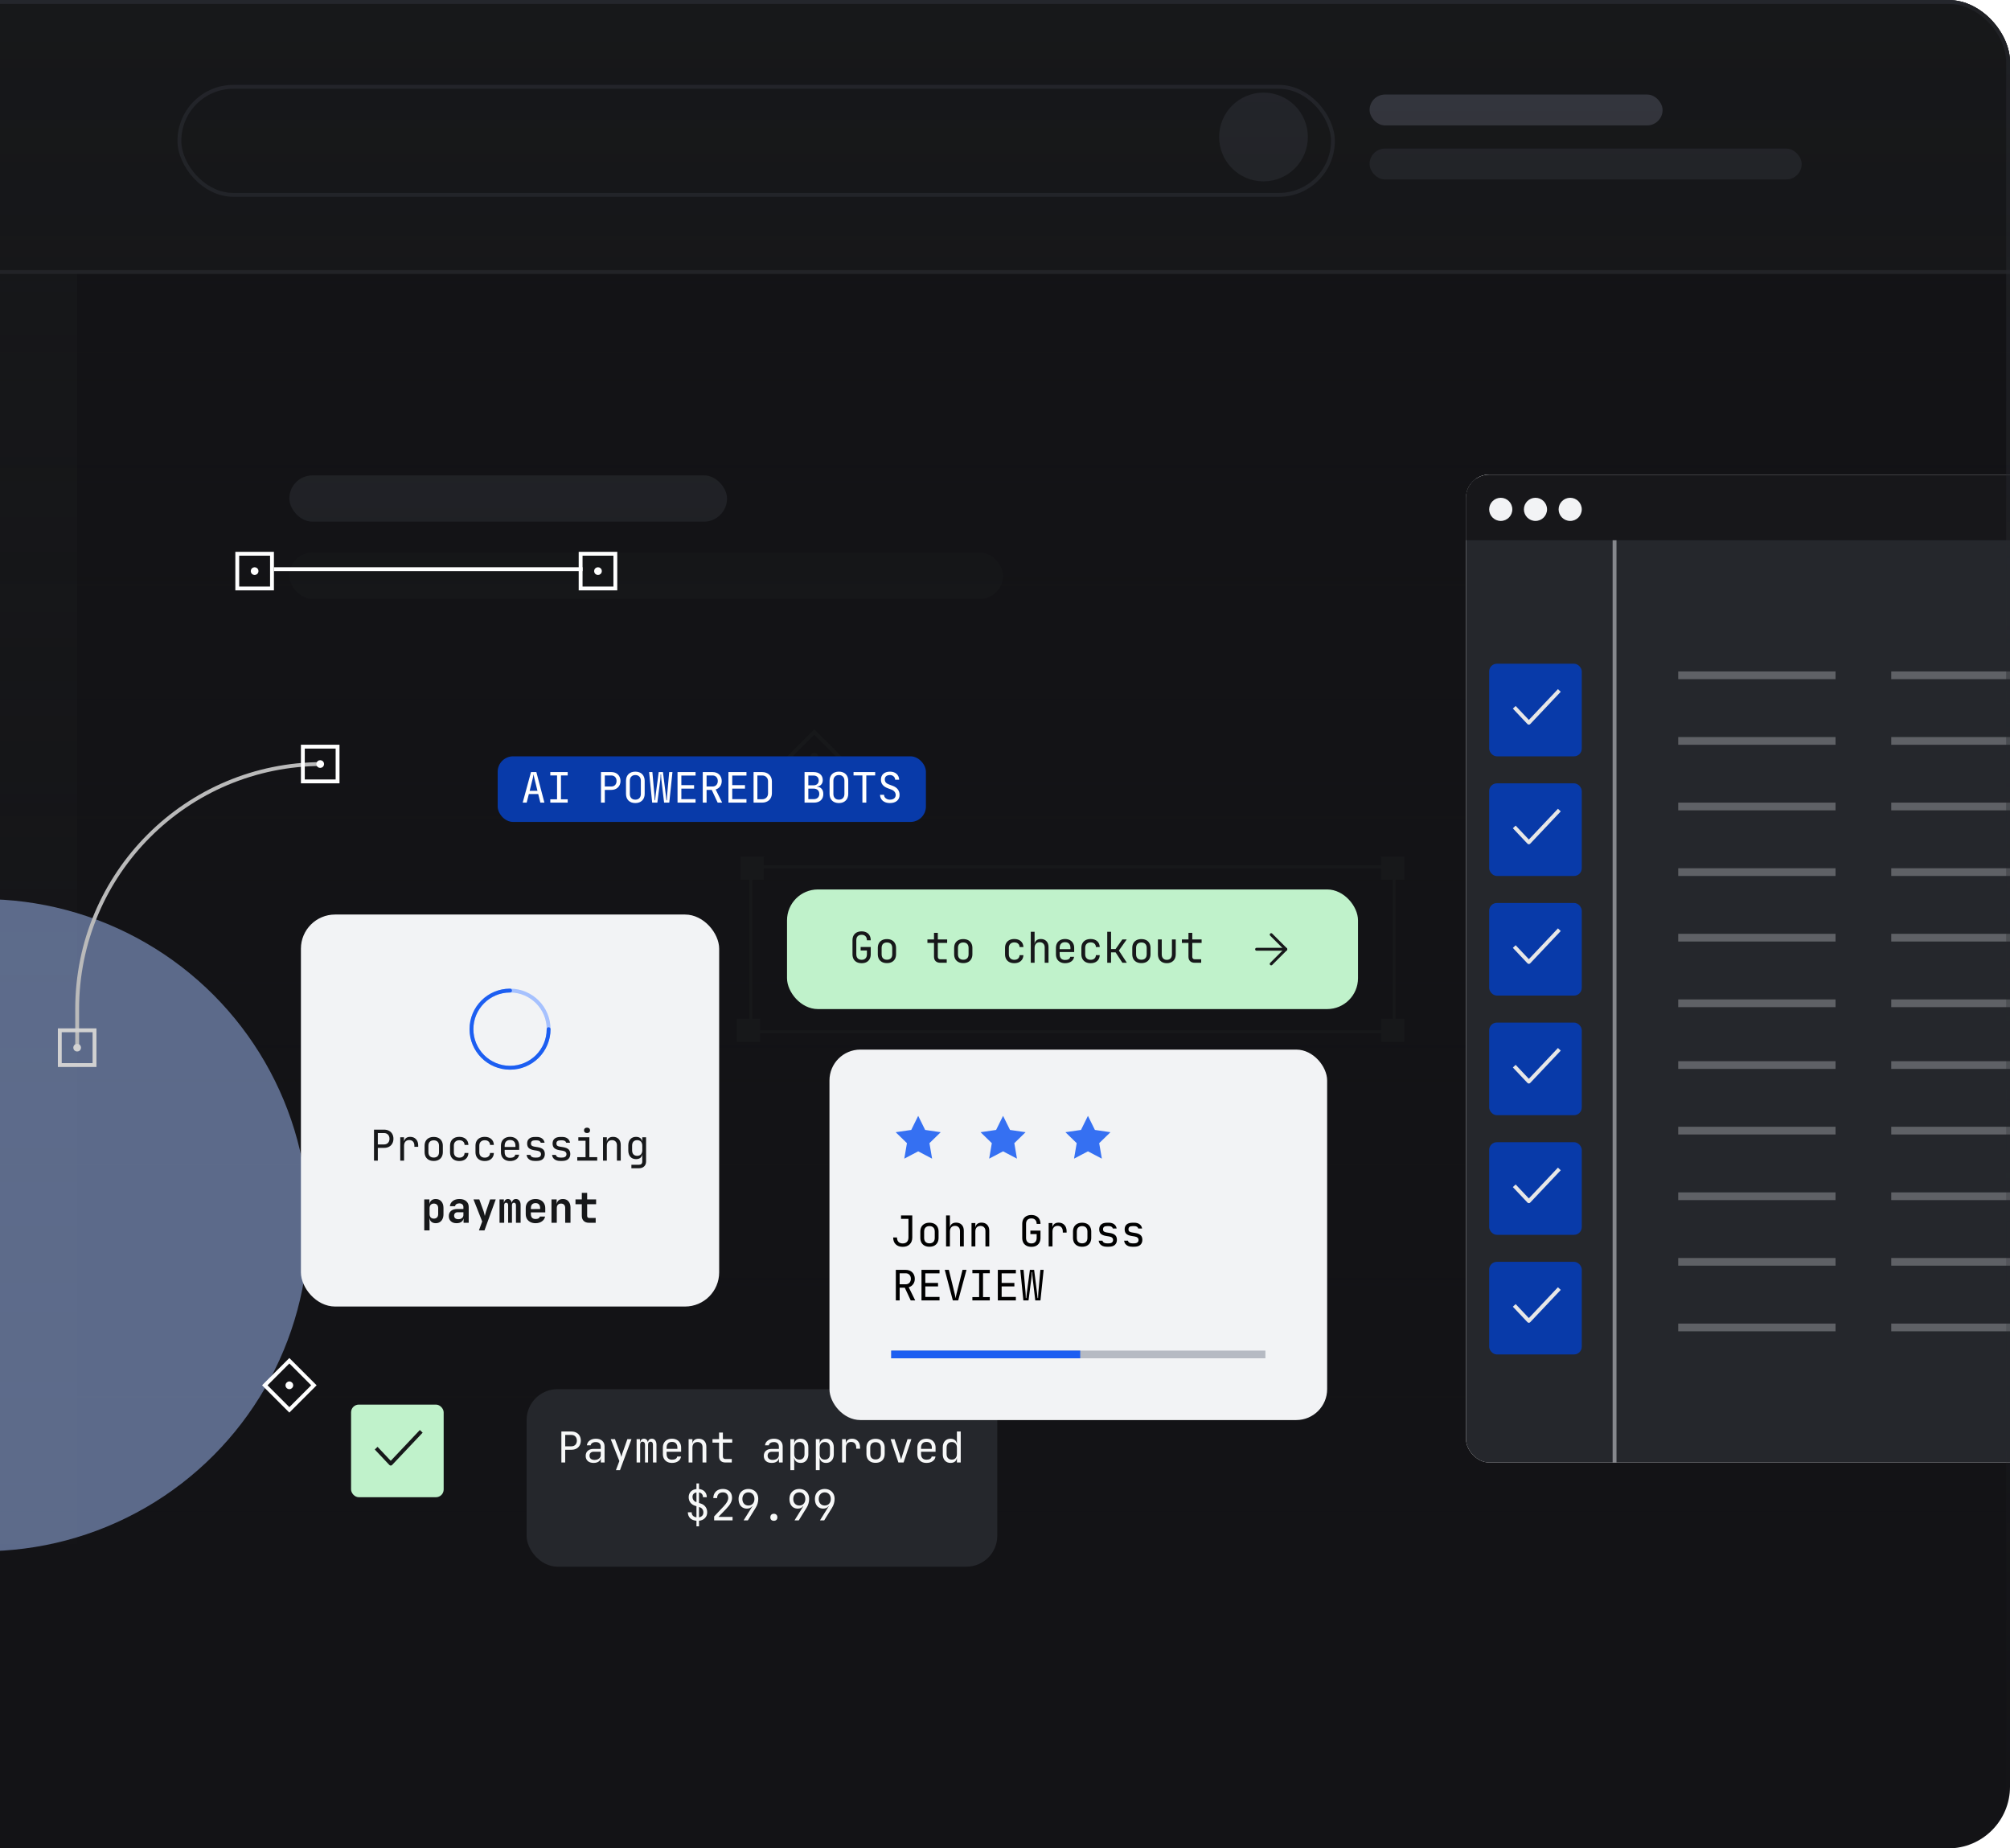 <svg width="521" height="479" viewBox="0 0 521 479" fill="none" xmlns="http://www.w3.org/2000/svg">
<g clip-path="url(#clip0_2103_9505)">
<rect x="-63" width="584" height="479" rx="16" fill="#131316"/>
<g filter="url(#filter0_f_2103_9505)">
<circle cx="460.5" cy="659.5" r="84.5" fill="#A6C1FE"/>
</g>
<rect x="75" y="123.189" width="113.45" height="12" rx="6" fill="#25272C"/>
<rect x="75" y="143.189" width="185" height="12" rx="6" fill="#17181A"/>
<rect width="83" height="400" transform="translate(-63)" fill="#17181A"/>
<rect x="-62.5" y="0.5" width="584" height="70" fill="#17181A" stroke="#25272C"/>
<rect x="46.5" y="22.5" width="299" height="28" rx="14" stroke="#25272C"/>
<circle cx="327.5" cy="35.5" r="11.5" fill="#25272C"/>
<rect x="355" y="24.5" width="75.948" height="8" rx="4" fill="#383A42"/>
<rect x="355" y="38.5" width="112" height="8" rx="4" fill="#25272C"/>
<rect x="-63" y="-100" width="817" height="500" fill="url(#paint0_linear_2103_9505)"/>
<g clip-path="url(#clip1_2103_9505)">
<rect x="380" y="123" width="174" height="256" rx="6" fill="white"/>
<rect x="366.5" y="123.5" width="187" height="271" rx="5.5" fill="#25272C" stroke="#E9EBEE"/>
<rect opacity="0.5" width="1" height="258" transform="matrix(-1 0 0 1 419 123)" fill="#E9EBEE"/>
<rect x="380" y="140" width="22" height="174" transform="rotate(-90 380 140)" fill="#17171A"/>
<circle cx="389" cy="132" r="3" fill="#F2F3F5"/>
<circle cx="398" cy="132" r="3" fill="#F2F3F5"/>
<circle cx="407" cy="132" r="3" fill="#F2F3F5"/>
<g opacity="0.3">
<rect x="490.219" y="174" width="40.781" height="2" fill="#E9EBEE"/>
<rect x="490.219" y="208" width="40.781" height="2" fill="#E9EBEE"/>
<rect x="490.219" y="242" width="40.781" height="2" fill="#E9EBEE"/>
<rect x="490.219" y="191" width="40.781" height="2" fill="#E9EBEE"/>
<rect x="490.219" y="225" width="40.781" height="2" fill="#E9EBEE"/>
<rect x="490.219" y="259" width="40.781" height="2" fill="#E9EBEE"/>
</g>
<g opacity="0.3">
<rect x="490.219" y="275" width="40.781" height="2" fill="#E9EBEE"/>
<rect x="490.219" y="309" width="40.781" height="2" fill="#E9EBEE"/>
<rect x="490.219" y="343" width="40.781" height="2" fill="#E9EBEE"/>
<rect x="490.219" y="292" width="40.781" height="2" fill="#E9EBEE"/>
<rect x="490.219" y="326" width="40.781" height="2" fill="#E9EBEE"/>
</g>
<g opacity="0.3">
<rect x="435" y="174" width="40.781" height="2" fill="#E9EBEE"/>
<rect x="435" y="208" width="40.781" height="2" fill="#E9EBEE"/>
<rect x="435" y="242" width="40.781" height="2" fill="#E9EBEE"/>
<rect x="435" y="191" width="40.781" height="2" fill="#E9EBEE"/>
<rect x="435" y="225" width="40.781" height="2" fill="#E9EBEE"/>
<rect x="435" y="259" width="40.781" height="2" fill="#E9EBEE"/>
</g>
<g opacity="0.3">
<rect x="435" y="275" width="40.781" height="2" fill="#E9EBEE"/>
<rect x="435" y="309" width="40.781" height="2" fill="#E9EBEE"/>
<rect x="435" y="343" width="40.781" height="2" fill="#E9EBEE"/>
<rect x="435" y="292" width="40.781" height="2" fill="#E9EBEE"/>
<rect x="435" y="326" width="40.781" height="2" fill="#E9EBEE"/>
</g>
<rect x="386" y="172" width="24" height="24" rx="2" fill="#083AA9"/>
<path d="M403.846 179.291L396.283 187.291L392.846 183.655" stroke="#E7E7E7" stroke-linecap="square" stroke-linejoin="round"/>
<rect x="386" y="265" width="24" height="24" rx="2" fill="#083AA9"/>
<path d="M403.846 272.291L396.283 280.291L392.846 276.655" stroke="#E7E7E7" stroke-linecap="square" stroke-linejoin="round"/>
<rect x="386" y="203" width="24" height="24" rx="2" fill="#083AA9"/>
<path d="M403.846 210.291L396.283 218.291L392.846 214.655" stroke="#E7E7E7" stroke-linecap="square" stroke-linejoin="round"/>
<rect x="386" y="296" width="24" height="24" rx="2" fill="#083AA9"/>
<path d="M403.846 303.291L396.283 311.291L392.846 307.655" stroke="#E7E7E7" stroke-linecap="square" stroke-linejoin="round"/>
<rect x="386" y="234" width="24" height="24" rx="2" fill="#083AA9"/>
<path d="M403.846 241.291L396.283 249.291L392.846 245.655" stroke="#E7E7E7" stroke-linecap="square" stroke-linejoin="round"/>
<rect x="386" y="327" width="24" height="24" rx="2" fill="#083AA9"/>
<path d="M403.846 334.291L396.283 342.291L392.846 338.655" stroke="#E7E7E7" stroke-linecap="square" stroke-linejoin="round"/>
</g>
<g opacity="0.5" filter="url(#filter1_f_2103_9505)">
<circle cx="-4.5" cy="317.5" r="84.5" fill="#A6C1FE"/>
</g>
<g filter="url(#filter2_f_2103_9505)">
<circle cx="370.5" cy="-140.5" r="84.5" fill="#A6C1FE"/>
</g>
</g>
<rect x="-62.5" y="0.5" width="583" height="478" rx="15.5" stroke="url(#paint1_linear_2103_9505)"/>
<rect x="204" y="230.499" width="148" height="31" rx="8" fill="#C0F2CB"/>
<path d="M223.344 249.609C222.86 249.609 222.438 249.517 222.079 249.334C221.727 249.15 221.452 248.886 221.254 248.542C221.063 248.19 220.968 247.775 220.968 247.299V243.669C220.968 243.185 221.063 242.77 221.254 242.426C221.452 242.081 221.727 241.817 222.079 241.634C222.438 241.45 222.86 241.359 223.344 241.359C223.828 241.359 224.246 241.454 224.598 241.645C224.95 241.828 225.221 242.092 225.412 242.437C225.603 242.781 225.698 243.192 225.698 243.669H224.708C224.708 243.214 224.587 242.866 224.345 242.624C224.11 242.374 223.777 242.25 223.344 242.25C222.911 242.25 222.57 242.371 222.321 242.613C222.079 242.855 221.958 243.203 221.958 243.658V247.299C221.958 247.753 222.079 248.105 222.321 248.355C222.57 248.604 222.911 248.729 223.344 248.729C223.777 248.729 224.11 248.604 224.345 248.355C224.587 248.105 224.708 247.753 224.708 247.299V246.309H223.08V245.407H225.698V247.299C225.698 247.768 225.603 248.179 225.412 248.531C225.221 248.875 224.95 249.143 224.598 249.334C224.246 249.517 223.828 249.609 223.344 249.609ZM229.896 249.587C229.412 249.587 228.994 249.495 228.642 249.312C228.29 249.128 228.015 248.864 227.817 248.52C227.626 248.168 227.531 247.753 227.531 247.277V245.671C227.531 245.187 227.626 244.772 227.817 244.428C228.015 244.083 228.29 243.819 228.642 243.636C228.994 243.452 229.412 243.361 229.896 243.361C230.38 243.361 230.798 243.452 231.15 243.636C231.502 243.819 231.773 244.083 231.964 244.428C232.162 244.772 232.261 245.183 232.261 245.66V247.277C232.261 247.753 232.162 248.168 231.964 248.52C231.773 248.864 231.502 249.128 231.15 249.312C230.798 249.495 230.38 249.587 229.896 249.587ZM229.896 248.707C230.328 248.707 230.666 248.586 230.908 248.344C231.15 248.102 231.271 247.746 231.271 247.277V245.671C231.271 245.201 231.15 244.846 230.908 244.604C230.666 244.362 230.328 244.241 229.896 244.241C229.47 244.241 229.133 244.362 228.884 244.604C228.642 244.846 228.521 245.201 228.521 245.671V247.277C228.521 247.746 228.642 248.102 228.884 248.344C229.133 248.586 229.47 248.707 229.896 248.707ZM243.747 249.499C243.226 249.499 242.819 249.359 242.526 249.081C242.24 248.802 242.097 248.41 242.097 247.904V244.351H240.392V243.449H242.097V241.744H243.087V243.449H245.507V244.351H243.087V247.904C243.087 248.366 243.307 248.597 243.747 248.597H245.397V249.499H243.747ZM249.683 249.587C249.199 249.587 248.781 249.495 248.429 249.312C248.077 249.128 247.802 248.864 247.604 248.52C247.413 248.168 247.318 247.753 247.318 247.277V245.671C247.318 245.187 247.413 244.772 247.604 244.428C247.802 244.083 248.077 243.819 248.429 243.636C248.781 243.452 249.199 243.361 249.683 243.361C250.167 243.361 250.585 243.452 250.937 243.636C251.289 243.819 251.56 244.083 251.751 244.428C251.949 244.772 252.048 245.183 252.048 245.66V247.277C252.048 247.753 251.949 248.168 251.751 248.52C251.56 248.864 251.289 249.128 250.937 249.312C250.585 249.495 250.167 249.587 249.683 249.587ZM249.683 248.707C250.115 248.707 250.453 248.586 250.695 248.344C250.937 248.102 251.058 247.746 251.058 247.277V245.671C251.058 245.201 250.937 244.846 250.695 244.604C250.453 244.362 250.115 244.241 249.683 244.241C249.257 244.241 248.92 244.362 248.671 244.604C248.429 244.846 248.308 245.201 248.308 245.671V247.277C248.308 247.746 248.429 248.102 248.671 248.344C248.92 248.586 249.257 248.707 249.683 248.707ZM262.918 249.609C262.434 249.609 262.009 249.517 261.642 249.334C261.283 249.15 261.004 248.886 260.806 248.542C260.608 248.19 260.509 247.775 260.509 247.299V245.649C260.509 245.165 260.608 244.75 260.806 244.406C261.004 244.061 261.283 243.797 261.642 243.614C262.009 243.43 262.434 243.339 262.918 243.339C263.615 243.339 264.176 243.526 264.601 243.9C265.027 244.274 265.25 244.783 265.272 245.429H264.282C264.26 245.04 264.128 244.743 263.886 244.538C263.652 244.325 263.329 244.219 262.918 244.219C262.486 244.219 262.141 244.343 261.884 244.593C261.628 244.835 261.499 245.183 261.499 245.638V247.299C261.499 247.753 261.628 248.105 261.884 248.355C262.141 248.604 262.486 248.729 262.918 248.729C263.329 248.729 263.652 248.622 263.886 248.41C264.128 248.197 264.26 247.9 264.282 247.519H265.272C265.25 248.164 265.027 248.674 264.601 249.048C264.176 249.422 263.615 249.609 262.918 249.609ZM267.182 249.499V241.469H268.172V243.449V244.604H268.381L268.172 244.835C268.172 244.358 268.315 243.991 268.601 243.735C268.887 243.471 269.283 243.339 269.789 243.339C270.398 243.339 270.882 243.526 271.241 243.9C271.6 244.274 271.78 244.783 271.78 245.429V249.499H270.79V245.539C270.79 245.106 270.673 244.772 270.438 244.538C270.211 244.296 269.899 244.175 269.503 244.175C269.092 244.175 268.766 244.303 268.524 244.56C268.289 244.816 268.172 245.179 268.172 245.649V249.499H267.182ZM276.066 249.609C275.589 249.609 275.171 249.513 274.812 249.323C274.46 249.132 274.185 248.864 273.987 248.52C273.796 248.168 273.701 247.761 273.701 247.299V245.649C273.701 245.179 273.796 244.772 273.987 244.428C274.185 244.083 274.46 243.815 274.812 243.625C275.171 243.434 275.589 243.339 276.066 243.339C276.542 243.339 276.957 243.434 277.309 243.625C277.668 243.815 277.943 244.083 278.134 244.428C278.332 244.772 278.431 245.179 278.431 245.649V246.716H274.669V247.299C274.669 247.775 274.79 248.142 275.032 248.399C275.274 248.648 275.618 248.773 276.066 248.773C276.447 248.773 276.755 248.707 276.99 248.575C277.224 248.435 277.367 248.23 277.419 247.959H278.409C278.343 248.465 278.093 248.868 277.661 249.169C277.235 249.462 276.704 249.609 276.066 249.609ZM277.463 246.056V245.649C277.463 245.172 277.342 244.805 277.1 244.549C276.865 244.292 276.52 244.164 276.066 244.164C275.618 244.164 275.274 244.292 275.032 244.549C274.79 244.805 274.669 245.172 274.669 245.649V245.968H277.54L277.463 246.056ZM282.705 249.609C282.221 249.609 281.796 249.517 281.429 249.334C281.07 249.15 280.791 248.886 280.593 248.542C280.395 248.19 280.296 247.775 280.296 247.299V245.649C280.296 245.165 280.395 244.75 280.593 244.406C280.791 244.061 281.07 243.797 281.429 243.614C281.796 243.43 282.221 243.339 282.705 243.339C283.402 243.339 283.963 243.526 284.388 243.9C284.814 244.274 285.037 244.783 285.059 245.429H284.069C284.047 245.04 283.915 244.743 283.673 244.538C283.439 244.325 283.116 244.219 282.705 244.219C282.273 244.219 281.928 244.343 281.671 244.593C281.415 244.835 281.286 245.183 281.286 245.638V247.299C281.286 247.753 281.415 248.105 281.671 248.355C281.928 248.604 282.273 248.729 282.705 248.729C283.116 248.729 283.439 248.622 283.673 248.41C283.915 248.197 284.047 247.9 284.069 247.519H285.059C285.037 248.164 284.814 248.674 284.388 249.048C283.963 249.422 283.402 249.609 282.705 249.609ZM287.002 249.499V241.469H287.992V245.946H289.158L290.918 243.449H292.051L290.016 246.331L292.084 249.499H290.929L289.169 246.804H287.992V249.499H287.002ZM295.853 249.587C295.369 249.587 294.951 249.495 294.599 249.312C294.247 249.128 293.972 248.864 293.774 248.52C293.583 248.168 293.488 247.753 293.488 247.277V245.671C293.488 245.187 293.583 244.772 293.774 244.428C293.972 244.083 294.247 243.819 294.599 243.636C294.951 243.452 295.369 243.361 295.853 243.361C296.337 243.361 296.755 243.452 297.107 243.636C297.459 243.819 297.73 244.083 297.921 244.428C298.119 244.772 298.218 245.183 298.218 245.66V247.277C298.218 247.753 298.119 248.168 297.921 248.52C297.73 248.864 297.459 249.128 297.107 249.312C296.755 249.495 296.337 249.587 295.853 249.587ZM295.853 248.707C296.285 248.707 296.623 248.586 296.865 248.344C297.107 248.102 297.228 247.746 297.228 247.277V245.671C297.228 245.201 297.107 244.846 296.865 244.604C296.623 244.362 296.285 244.241 295.853 244.241C295.427 244.241 295.09 244.362 294.841 244.604C294.599 244.846 294.478 245.201 294.478 245.671V247.277C294.478 247.746 294.599 248.102 294.841 248.344C295.09 248.586 295.427 248.707 295.853 248.707ZM302.437 249.609C301.741 249.609 301.183 249.403 300.765 248.993C300.347 248.575 300.138 248.01 300.138 247.299V243.449H301.128V247.299C301.128 247.753 301.246 248.109 301.48 248.366C301.715 248.615 302.034 248.74 302.437 248.74C302.848 248.74 303.171 248.615 303.405 248.366C303.647 248.109 303.768 247.753 303.768 247.299V243.449H304.758V247.299C304.758 248.01 304.546 248.575 304.12 248.993C303.695 249.403 303.134 249.609 302.437 249.609ZM309.704 249.499C309.183 249.499 308.776 249.359 308.483 249.081C308.197 248.802 308.054 248.41 308.054 247.904V244.351H306.349V243.449H308.054V241.744H309.044V243.449H311.464V244.351H309.044V247.904C309.044 248.366 309.264 248.597 309.704 248.597H311.354V249.499H309.704Z" fill="#17181A"/>
<path d="M325.709 245.999L333.292 245.999" stroke="#17181A" stroke-width="0.75" stroke-linecap="round" stroke-linejoin="round"/>
<path d="M329.499 242.208L333.291 245.999L329.499 249.791" stroke="#17181A" stroke-width="0.75" stroke-linecap="round" stroke-linejoin="round"/>
<rect x="78" y="236.999" width="108.411" height="101.584" rx="8.853" fill="#F2F3F5"/>
<path d="M132.206 276.704C137.729 276.704 142.206 272.227 142.206 266.704C142.206 261.181 137.729 256.704 132.206 256.704C126.683 256.704 122.206 261.181 122.206 266.704C122.206 272.227 126.683 276.704 132.206 276.704Z" stroke="#A6C1FE" stroke-linecap="round" stroke-linejoin="round"/>
<path d="M142.206 266.704C142.206 272.227 137.729 276.704 132.206 276.704C126.683 276.704 122.206 272.227 122.206 266.704C122.206 261.181 126.683 256.704 132.206 256.704" stroke="#1C5EF1" stroke-linecap="round" stroke-linejoin="round"/>
<path d="M96.942 300.77V292.74H99.527C100.025 292.74 100.458 292.839 100.825 293.037C101.191 293.228 101.474 293.499 101.672 293.851C101.877 294.203 101.98 294.621 101.98 295.105C101.98 295.582 101.877 296 101.672 296.359C101.474 296.711 101.191 296.986 100.825 297.184C100.458 297.375 100.025 297.47 99.527 297.47H97.932V300.77H96.942ZM97.932 296.579H99.527C99.959 296.579 100.304 296.447 100.561 296.183C100.825 295.912 100.957 295.553 100.957 295.105C100.957 294.651 100.825 294.291 100.561 294.027C100.304 293.763 99.959 293.631 99.527 293.631H97.932V296.579ZM103.746 300.77V294.72H104.714V295.875H104.945L104.626 296.59C104.626 295.938 104.766 295.446 105.044 295.116C105.33 294.779 105.752 294.61 106.309 294.61C106.947 294.61 107.453 294.812 107.827 295.215C108.209 295.611 108.399 296.15 108.399 296.832V297.195H107.409V296.92C107.409 296.444 107.292 296.081 107.057 295.831C106.83 295.575 106.504 295.446 106.078 295.446C105.66 295.446 105.33 295.575 105.088 295.831C104.854 296.088 104.736 296.451 104.736 296.92V300.77H103.746ZM112.421 300.858C111.937 300.858 111.519 300.767 111.167 300.583C110.815 300.4 110.54 300.136 110.342 299.791C110.151 299.439 110.056 299.025 110.056 298.548V296.942C110.056 296.458 110.151 296.044 110.342 295.699C110.54 295.355 110.815 295.091 111.167 294.907C111.519 294.724 111.937 294.632 112.421 294.632C112.905 294.632 113.323 294.724 113.675 294.907C114.027 295.091 114.298 295.355 114.489 295.699C114.687 296.044 114.786 296.455 114.786 296.931V298.548C114.786 299.025 114.687 299.439 114.489 299.791C114.298 300.136 114.027 300.4 113.675 300.583C113.323 300.767 112.905 300.858 112.421 300.858ZM112.421 299.978C112.854 299.978 113.191 299.857 113.433 299.615C113.675 299.373 113.796 299.018 113.796 298.548V296.942C113.796 296.473 113.675 296.117 113.433 295.875C113.191 295.633 112.854 295.512 112.421 295.512C111.996 295.512 111.658 295.633 111.409 295.875C111.167 296.117 111.046 296.473 111.046 296.942V298.548C111.046 299.018 111.167 299.373 111.409 299.615C111.658 299.857 111.996 299.978 112.421 299.978ZM119.061 300.88C118.577 300.88 118.151 300.789 117.785 300.605C117.425 300.422 117.147 300.158 116.949 299.813C116.751 299.461 116.652 299.047 116.652 298.57V296.92C116.652 296.436 116.751 296.022 116.949 295.677C117.147 295.333 117.425 295.069 117.785 294.885C118.151 294.702 118.577 294.61 119.061 294.61C119.757 294.61 120.318 294.797 120.744 295.171C121.169 295.545 121.393 296.055 121.415 296.7H120.425C120.403 296.312 120.271 296.015 120.029 295.809C119.794 295.597 119.471 295.49 119.061 295.49C118.628 295.49 118.283 295.615 118.027 295.864C117.77 296.106 117.642 296.455 117.642 296.909V298.57C117.642 299.025 117.77 299.377 118.027 299.626C118.283 299.876 118.628 300 119.061 300C119.471 300 119.794 299.894 120.029 299.681C120.271 299.469 120.403 299.172 120.425 298.79H121.415C121.393 299.436 121.169 299.945 120.744 300.319C120.318 300.693 119.757 300.88 119.061 300.88ZM125.657 300.88C125.173 300.88 124.747 300.789 124.381 300.605C124.021 300.422 123.743 300.158 123.545 299.813C123.347 299.461 123.248 299.047 123.248 298.57V296.92C123.248 296.436 123.347 296.022 123.545 295.677C123.743 295.333 124.021 295.069 124.381 294.885C124.747 294.702 125.173 294.61 125.657 294.61C126.353 294.61 126.914 294.797 127.34 295.171C127.765 295.545 127.989 296.055 128.011 296.7H127.021C126.999 296.312 126.867 296.015 126.625 295.809C126.39 295.597 126.067 295.49 125.657 295.49C125.224 295.49 124.879 295.615 124.623 295.864C124.366 296.106 124.238 296.455 124.238 296.909V298.57C124.238 299.025 124.366 299.377 124.623 299.626C124.879 299.876 125.224 300 125.657 300C126.067 300 126.39 299.894 126.625 299.681C126.867 299.469 126.999 299.172 127.021 298.79H128.011C127.989 299.436 127.765 299.945 127.34 300.319C126.914 300.693 126.353 300.88 125.657 300.88ZM132.208 300.88C131.732 300.88 131.314 300.785 130.954 300.594C130.602 300.404 130.327 300.136 130.129 299.791C129.939 299.439 129.843 299.032 129.843 298.57V296.92C129.843 296.451 129.939 296.044 130.129 295.699C130.327 295.355 130.602 295.087 130.954 294.896C131.314 294.706 131.732 294.61 132.208 294.61C132.685 294.61 133.099 294.706 133.451 294.896C133.811 295.087 134.086 295.355 134.276 295.699C134.474 296.044 134.573 296.451 134.573 296.92V297.987H130.811V298.57C130.811 299.047 130.932 299.414 131.174 299.67C131.416 299.92 131.761 300.044 132.208 300.044C132.59 300.044 132.898 299.978 133.132 299.846C133.367 299.707 133.51 299.502 133.561 299.23H134.551C134.485 299.736 134.236 300.14 133.803 300.44C133.378 300.734 132.846 300.88 132.208 300.88ZM133.605 297.327V296.92C133.605 296.444 133.484 296.077 133.242 295.82C133.008 295.564 132.663 295.435 132.208 295.435C131.761 295.435 131.416 295.564 131.174 295.82C130.932 296.077 130.811 296.444 130.811 296.92V297.239H133.682L133.605 297.327ZM138.617 300.858C138.206 300.858 137.847 300.796 137.539 300.671C137.238 300.539 136.996 300.356 136.813 300.121C136.637 299.887 136.531 299.608 136.494 299.285H137.484C137.528 299.498 137.645 299.667 137.836 299.791C138.034 299.916 138.294 299.978 138.617 299.978H139.079C139.468 299.978 139.757 299.901 139.948 299.747C140.139 299.586 140.234 299.373 140.234 299.109C140.234 298.853 140.146 298.651 139.97 298.504C139.801 298.35 139.548 298.248 139.211 298.196L138.397 298.064C137.803 297.962 137.359 297.778 137.066 297.514C136.78 297.243 136.637 296.851 136.637 296.337C136.637 295.795 136.809 295.377 137.154 295.083C137.499 294.783 138.016 294.632 138.705 294.632H139.123C139.702 294.632 140.168 294.768 140.52 295.039C140.872 295.311 141.085 295.677 141.158 296.139H140.168C140.124 295.949 140.014 295.798 139.838 295.688C139.662 295.571 139.424 295.512 139.123 295.512H138.705C138.331 295.512 138.056 295.582 137.88 295.721C137.711 295.861 137.627 296.07 137.627 296.348C137.627 296.598 137.7 296.781 137.847 296.898C137.994 297.016 138.225 297.1 138.54 297.151L139.354 297.283C140.007 297.386 140.48 297.577 140.773 297.855C141.074 298.134 141.224 298.537 141.224 299.065C141.224 299.623 141.044 300.063 140.685 300.385C140.333 300.701 139.798 300.858 139.079 300.858H138.617ZM145.213 300.858C144.802 300.858 144.443 300.796 144.135 300.671C143.834 300.539 143.592 300.356 143.409 300.121C143.233 299.887 143.126 299.608 143.09 299.285H144.08C144.124 299.498 144.241 299.667 144.432 299.791C144.63 299.916 144.89 299.978 145.213 299.978H145.675C146.063 299.978 146.353 299.901 146.544 299.747C146.734 299.586 146.83 299.373 146.83 299.109C146.83 298.853 146.742 298.651 146.566 298.504C146.397 298.35 146.144 298.248 145.807 298.196L144.993 298.064C144.399 297.962 143.955 297.778 143.662 297.514C143.376 297.243 143.233 296.851 143.233 296.337C143.233 295.795 143.405 295.377 143.75 295.083C144.094 294.783 144.611 294.632 145.301 294.632H145.719C146.298 294.632 146.764 294.768 147.116 295.039C147.468 295.311 147.68 295.677 147.754 296.139H146.764C146.72 295.949 146.61 295.798 146.434 295.688C146.258 295.571 146.019 295.512 145.719 295.512H145.301C144.927 295.512 144.652 295.582 144.476 295.721C144.307 295.861 144.223 296.07 144.223 296.348C144.223 296.598 144.296 296.781 144.443 296.898C144.589 297.016 144.82 297.1 145.136 297.151L145.95 297.283C146.602 297.386 147.075 297.577 147.369 297.855C147.669 298.134 147.82 298.537 147.82 299.065C147.82 299.623 147.64 300.063 147.281 300.385C146.929 300.701 146.393 300.858 145.675 300.858H145.213ZM149.63 300.77V299.868H151.775V295.622H149.905V294.72H152.765V299.868H154.8V300.77H149.63ZM152.16 293.631C151.918 293.631 151.728 293.569 151.588 293.444C151.449 293.32 151.379 293.151 151.379 292.938C151.379 292.718 151.449 292.546 151.588 292.421C151.728 292.289 151.918 292.223 152.16 292.223C152.402 292.223 152.593 292.289 152.732 292.421C152.872 292.546 152.941 292.718 152.941 292.938C152.941 293.151 152.872 293.32 152.732 293.444C152.593 293.569 152.402 293.631 152.16 293.631ZM156.303 300.77V294.72H157.293V295.875H157.502L157.293 296.106C157.293 295.63 157.436 295.263 157.722 295.006C158.008 294.742 158.404 294.61 158.91 294.61C159.519 294.61 160.003 294.797 160.362 295.171C160.721 295.545 160.901 296.055 160.901 296.7V300.77H159.911V296.81C159.911 296.378 159.794 296.048 159.559 295.82C159.332 295.586 159.02 295.468 158.624 295.468C158.213 295.468 157.887 295.593 157.645 295.842C157.41 296.092 157.293 296.451 157.293 296.92V300.77H156.303ZM163.658 302.75V301.848H165.583C165.891 301.848 166.114 301.779 166.254 301.639C166.4 301.5 166.474 301.284 166.474 300.99V300.22L166.496 299.12H166.298L166.485 298.955C166.485 299.395 166.338 299.744 166.045 300C165.751 300.257 165.359 300.385 164.868 300.385C164.244 300.385 163.753 300.184 163.394 299.78C163.034 299.37 162.855 298.82 162.855 298.13V296.854C162.855 296.165 163.034 295.619 163.394 295.215C163.753 294.812 164.244 294.61 164.868 294.61C165.359 294.61 165.751 294.739 166.045 294.995C166.338 295.252 166.485 295.6 166.485 296.04L166.298 295.875H166.485V294.72H167.464V300.99C167.464 301.533 167.295 301.962 166.958 302.277C166.628 302.593 166.166 302.75 165.572 302.75H163.658ZM165.165 299.527C165.575 299.527 165.898 299.399 166.133 299.142C166.367 298.886 166.485 298.53 166.485 298.075V296.92C166.485 296.466 166.367 296.11 166.133 295.853C165.898 295.597 165.575 295.468 165.165 295.468C164.747 295.468 164.42 295.593 164.186 295.842C163.958 296.092 163.845 296.451 163.845 296.92V298.075C163.845 298.545 163.958 298.904 164.186 299.153C164.42 299.403 164.747 299.527 165.165 299.527Z" fill="#17181A"/>
<path d="M109.968 318.857V310.827H111.31V311.982H111.618L111.31 312.301C111.31 311.81 111.457 311.425 111.75 311.146C112.043 310.86 112.439 310.717 112.938 310.717C113.547 310.717 114.034 310.926 114.401 311.344C114.768 311.762 114.951 312.323 114.951 313.027V314.666C114.951 315.135 114.867 315.546 114.698 315.898C114.537 316.243 114.306 316.51 114.005 316.701C113.704 316.892 113.349 316.987 112.938 316.987C112.439 316.987 112.043 316.848 111.75 316.569C111.457 316.283 111.31 315.894 111.31 315.403L111.618 315.722H111.299L111.343 317.163V318.857H109.968ZM112.454 315.799C112.806 315.799 113.081 315.696 113.279 315.491C113.477 315.286 113.576 314.992 113.576 314.611V313.093C113.576 312.712 113.477 312.418 113.279 312.213C113.081 312.008 112.806 311.905 112.454 311.905C112.109 311.905 111.838 312.011 111.64 312.224C111.442 312.429 111.343 312.719 111.343 313.093V314.611C111.343 314.985 111.442 315.278 111.64 315.491C111.838 315.696 112.109 315.799 112.454 315.799ZM118.346 316.987C117.722 316.987 117.231 316.822 116.872 316.492C116.512 316.162 116.333 315.718 116.333 315.161C116.333 314.567 116.531 314.109 116.927 313.786C117.323 313.463 117.884 313.302 118.61 313.302H120.117V312.785C120.117 312.492 120.021 312.264 119.831 312.103C119.64 311.934 119.38 311.85 119.05 311.85C118.749 311.85 118.5 311.916 118.302 312.048C118.104 312.18 117.986 312.36 117.95 312.587H116.608C116.674 312.015 116.93 311.56 117.378 311.223C117.825 310.886 118.397 310.717 119.094 310.717C119.834 310.717 120.417 310.904 120.843 311.278C121.275 311.645 121.492 312.143 121.492 312.774V316.877H120.161V315.821H119.941L120.161 315.524C120.161 315.971 119.996 316.327 119.666 316.591C119.336 316.855 118.896 316.987 118.346 316.987ZM118.797 315.953C119.185 315.953 119.501 315.854 119.743 315.656C119.992 315.458 120.117 315.201 120.117 314.886V314.149H118.632C118.353 314.149 118.129 314.23 117.961 314.391C117.792 314.552 117.708 314.765 117.708 315.029C117.708 315.315 117.803 315.542 117.994 315.711C118.192 315.872 118.459 315.953 118.797 315.953ZM124.139 318.857L124.986 316.547L122.731 310.827H124.238L125.36 313.918C125.418 314.087 125.477 314.292 125.536 314.534C125.594 314.769 125.638 314.963 125.668 315.117C125.704 314.963 125.752 314.769 125.811 314.534C125.869 314.292 125.928 314.087 125.987 313.918L127.043 310.827H128.495L125.58 318.857H124.139ZM129.48 316.877V310.827H130.602V311.641H130.833L130.646 311.839C130.646 311.502 130.742 311.23 130.932 311.025C131.123 310.82 131.369 310.717 131.669 310.717C131.992 310.717 132.241 310.849 132.417 311.113C132.601 311.377 132.692 311.733 132.692 312.18L132.45 311.641H132.824L132.681 311.839C132.681 311.502 132.777 311.23 132.967 311.025C133.158 310.82 133.411 310.717 133.726 310.717C134.1 310.717 134.397 310.856 134.617 311.135C134.837 311.414 134.947 311.791 134.947 312.268V316.877H133.737V312.323C133.737 312.125 133.693 311.971 133.605 311.861C133.517 311.744 133.389 311.685 133.22 311.685C133.059 311.685 132.931 311.74 132.835 311.85C132.747 311.96 132.703 312.118 132.703 312.323V316.877H131.713V312.323C131.713 312.118 131.669 311.96 131.581 311.85C131.493 311.74 131.365 311.685 131.196 311.685C131.028 311.685 130.899 311.74 130.811 311.85C130.731 311.96 130.69 312.118 130.69 312.323V316.877H129.48ZM138.815 316.987C138.302 316.987 137.854 316.888 137.473 316.69C137.092 316.492 136.795 316.217 136.582 315.865C136.377 315.506 136.274 315.088 136.274 314.611V313.093C136.274 312.616 136.377 312.202 136.582 311.85C136.795 311.491 137.092 311.212 137.473 311.014C137.854 310.816 138.302 310.717 138.815 310.717C139.321 310.717 139.761 310.816 140.135 311.014C140.516 311.212 140.81 311.491 141.015 311.85C141.228 312.202 141.334 312.616 141.334 313.093V314.182H137.605V314.611C137.605 315.036 137.708 315.359 137.913 315.579C138.118 315.792 138.423 315.898 138.826 315.898C139.134 315.898 139.383 315.847 139.574 315.744C139.765 315.634 139.886 315.476 139.937 315.271H141.29C141.187 315.792 140.909 316.21 140.454 316.525C140.007 316.833 139.46 316.987 138.815 316.987ZM140.003 313.412V313.082C140.003 312.664 139.904 312.345 139.706 312.125C139.508 311.898 139.211 311.784 138.815 311.784C138.419 311.784 138.118 311.898 137.913 312.125C137.708 312.352 137.605 312.675 137.605 313.093V313.324L140.102 313.302L140.003 313.412ZM142.947 316.877V310.827H144.289V311.982H144.663L144.289 312.301C144.289 311.802 144.432 311.414 144.718 311.135C145.011 310.856 145.411 310.717 145.917 310.717C146.511 310.717 146.984 310.915 147.336 311.311C147.695 311.707 147.875 312.239 147.875 312.906V316.877H146.5V313.049C146.5 312.682 146.404 312.4 146.214 312.202C146.023 312.004 145.755 311.905 145.411 311.905C145.073 311.905 144.806 312.008 144.608 312.213C144.417 312.418 144.322 312.712 144.322 313.093V316.877H142.947ZM152.655 316.877C152.076 316.877 151.621 316.716 151.291 316.393C150.969 316.07 150.807 315.627 150.807 315.062V312.07H149.168V310.827H150.807V309.122H152.193V310.827H154.514V312.07H152.193V315.062C152.193 315.443 152.38 315.634 152.754 315.634H154.404V316.877H152.655Z" fill="#17181A"/>
<rect x="91" y="363.999" width="24" height="24" rx="2" fill="#C0F2CB"/>
<path d="M108.846 371.29L101.283 379.29L97.846 375.653" stroke="#17181A" stroke-linecap="square" stroke-linejoin="round"/>
<rect x="217.435" y="196.071" width="9" height="9" transform="rotate(135 217.435 196.071)" stroke="#17181A"/>
<circle cx="211.071" cy="196.069" r="0.5" transform="rotate(90 211.071 196.069)" fill="#17181A" stroke="#17181A"/>
<rect x="75" y="352.633" width="9" height="9" transform="rotate(45 75 352.633)" stroke="white"/>
<circle cx="75" cy="358.999" r="0.5" transform="rotate(45 75 358.999)" fill="white" stroke="white"/>
<path d="M83.5 197.999V197.999C48.43 197.999 20 226.428 20 261.499L20 271.499" stroke="#BABABA"/>
<rect x="78.5" y="202.499" width="9" height="9" transform="rotate(-90 78.5 202.499)" stroke="white"/>
<circle cx="83" cy="197.999" r="0.5" transform="rotate(-90 83 197.999)" fill="#F7F8F8" stroke="white"/>
<rect x="15.5" y="275.999" width="9" height="9" transform="rotate(-90 15.5 275.999)" stroke="#D1D1D1"/>
<circle cx="20" cy="271.499" r="0.5" transform="rotate(-90 20 271.499)" fill="#D1D1D1" stroke="#D1D1D1"/>
<rect x="194.625" y="224.624" width="166.75" height="42.75" stroke="#17181A" stroke-width="0.75"/>
<rect x="191" y="263.999" width="6" height="6" fill="#17181A"/>
<rect x="358" y="263.999" width="6" height="6" fill="#17181A"/>
<rect x="192" y="221.999" width="6" height="6" fill="#17181A"/>
<rect x="358" y="221.999" width="6" height="6" fill="#17181A"/>
<rect x="136.5" y="360" width="122" height="46" rx="8" fill="#25272C"/>
<path d="M145.512 379V370.97H148.097C148.596 370.97 149.028 371.069 149.395 371.267C149.762 371.458 150.044 371.729 150.242 372.081C150.447 372.433 150.55 372.851 150.55 373.335C150.55 373.812 150.447 374.23 150.242 374.589C150.044 374.941 149.762 375.216 149.395 375.414C149.028 375.605 148.596 375.7 148.097 375.7H146.502V379H145.512ZM146.502 374.809H148.097C148.53 374.809 148.874 374.677 149.131 374.413C149.395 374.142 149.527 373.782 149.527 373.335C149.527 372.88 149.395 372.521 149.131 372.257C148.874 371.993 148.53 371.861 148.097 371.861H146.502V374.809ZM153.868 379.11C153.23 379.11 152.727 378.949 152.361 378.626C151.994 378.296 151.811 377.852 151.811 377.295C151.811 376.73 151.994 376.287 152.361 375.964C152.727 375.641 153.222 375.48 153.846 375.48H155.716V374.875C155.716 374.501 155.602 374.215 155.375 374.017C155.155 373.812 154.839 373.709 154.429 373.709C154.069 373.709 153.769 373.786 153.527 373.94C153.285 374.087 153.145 374.288 153.109 374.545H152.119C152.185 374.024 152.43 373.61 152.856 373.302C153.281 372.994 153.813 372.84 154.451 372.84C155.147 372.84 155.697 373.02 156.101 373.379C156.504 373.738 156.706 374.226 156.706 374.842V379H155.738V377.845H155.573L155.738 377.68C155.738 378.12 155.565 378.468 155.221 378.725C154.883 378.982 154.432 379.11 153.868 379.11ZM154.11 378.329C154.579 378.329 154.964 378.212 155.265 377.977C155.565 377.742 155.716 377.442 155.716 377.075V376.217H153.868C153.538 376.217 153.277 376.309 153.087 376.492C152.896 376.675 152.801 376.925 152.801 377.24C152.801 377.577 152.914 377.845 153.142 378.043C153.376 378.234 153.699 378.329 154.11 378.329ZM159.649 380.98L160.54 378.626L158.296 372.95H159.396L160.804 376.69C160.856 376.815 160.903 376.965 160.947 377.141C160.991 377.31 161.028 377.453 161.057 377.57C161.087 377.453 161.123 377.31 161.167 377.141C161.211 376.965 161.255 376.815 161.299 376.69L162.619 372.95H163.686L160.705 380.98H159.649ZM165.013 379V372.95H165.882V373.676H166.08L165.926 373.94C165.926 373.603 166.014 373.335 166.19 373.137C166.373 372.939 166.619 372.84 166.927 372.84C167.264 372.84 167.525 372.965 167.708 373.214C167.891 373.463 167.983 373.815 167.983 374.27L167.686 373.676H168.148L167.939 373.94C167.939 373.603 168.031 373.335 168.214 373.137C168.405 372.939 168.654 372.84 168.962 372.84C169.343 372.84 169.637 372.983 169.842 373.269C170.055 373.555 170.161 373.933 170.161 374.402V379H169.248V374.391C169.248 374.142 169.193 373.947 169.083 373.808C168.98 373.669 168.826 373.599 168.621 373.599C168.423 373.599 168.265 373.669 168.148 373.808C168.038 373.94 167.983 374.131 167.983 374.38V379H167.191V374.391C167.191 374.134 167.132 373.94 167.015 373.808C166.905 373.669 166.747 373.599 166.542 373.599C166.337 373.599 166.183 373.669 166.08 373.808C165.977 373.94 165.926 374.131 165.926 374.38V379H165.013ZM174.183 379.11C173.706 379.11 173.288 379.015 172.929 378.824C172.577 378.633 172.302 378.366 172.104 378.021C171.913 377.669 171.818 377.262 171.818 376.8V375.15C171.818 374.681 171.913 374.274 172.104 373.929C172.302 373.584 172.577 373.317 172.929 373.126C173.288 372.935 173.706 372.84 174.183 372.84C174.659 372.84 175.074 372.935 175.426 373.126C175.785 373.317 176.06 373.584 176.251 373.929C176.449 374.274 176.548 374.681 176.548 375.15V376.217H172.786V376.8C172.786 377.277 172.907 377.643 173.149 377.9C173.391 378.149 173.735 378.274 174.183 378.274C174.564 378.274 174.872 378.208 175.107 378.076C175.341 377.937 175.484 377.731 175.536 377.46H176.526C176.46 377.966 176.21 378.369 175.778 378.67C175.352 378.963 174.821 379.11 174.183 379.11ZM175.58 375.557V375.15C175.58 374.673 175.459 374.307 175.217 374.05C174.982 373.793 174.637 373.665 174.183 373.665C173.735 373.665 173.391 373.793 173.149 374.05C172.907 374.307 172.786 374.673 172.786 375.15V375.469H175.657L175.58 375.557ZM178.491 379V372.95H179.481V374.105H179.69L179.481 374.336C179.481 373.859 179.624 373.493 179.91 373.236C180.196 372.972 180.592 372.84 181.098 372.84C181.706 372.84 182.19 373.027 182.55 373.401C182.909 373.775 183.089 374.285 183.089 374.93V379H182.099V375.04C182.099 374.607 181.981 374.277 181.747 374.05C181.519 373.815 181.208 373.698 180.812 373.698C180.401 373.698 180.075 373.823 179.833 374.072C179.598 374.321 179.481 374.681 179.481 375.15V379H178.491ZM188.034 379C187.514 379 187.107 378.861 186.813 378.582C186.527 378.303 186.384 377.911 186.384 377.405V373.852H184.679V372.95H186.384V371.245H187.374V372.95H189.794V373.852H187.374V377.405C187.374 377.867 187.594 378.098 188.034 378.098H189.684V379H188.034ZM200.038 379.11C199.4 379.11 198.897 378.949 198.531 378.626C198.164 378.296 197.981 377.852 197.981 377.295C197.981 376.73 198.164 376.287 198.531 375.964C198.897 375.641 199.392 375.48 200.016 375.48H201.886V374.875C201.886 374.501 201.772 374.215 201.545 374.017C201.325 373.812 201.009 373.709 200.599 373.709C200.239 373.709 199.939 373.786 199.697 373.94C199.455 374.087 199.315 374.288 199.279 374.545H198.289C198.355 374.024 198.6 373.61 199.026 373.302C199.451 372.994 199.983 372.84 200.621 372.84C201.317 372.84 201.867 373.02 202.271 373.379C202.674 373.738 202.876 374.226 202.876 374.842V379H201.908V377.845H201.743L201.908 377.68C201.908 378.12 201.735 378.468 201.391 378.725C201.053 378.982 200.602 379.11 200.038 379.11ZM200.28 378.329C200.749 378.329 201.134 378.212 201.435 377.977C201.735 377.742 201.886 377.442 201.886 377.075V376.217H200.038C199.708 376.217 199.447 376.309 199.257 376.492C199.066 376.675 198.971 376.925 198.971 377.24C198.971 377.577 199.084 377.845 199.312 378.043C199.546 378.234 199.869 378.329 200.28 378.329ZM204.873 380.98V372.95H205.863V374.105H206.061L205.863 374.336C205.863 373.874 206.014 373.511 206.314 373.247C206.622 372.976 207.026 372.84 207.524 372.84C208.133 372.84 208.617 373.042 208.976 373.445C209.343 373.841 209.526 374.387 209.526 375.084V376.855C209.526 377.317 209.442 377.717 209.273 378.054C209.112 378.391 208.881 378.652 208.58 378.835C208.287 379.018 207.935 379.11 207.524 379.11C207.033 379.11 206.633 378.974 206.325 378.703C206.017 378.432 205.863 378.069 205.863 377.614L206.061 377.845H205.841L205.863 379.22V380.98H204.873ZM207.194 378.252C207.612 378.252 207.939 378.127 208.173 377.878C208.415 377.629 208.536 377.269 208.536 376.8V375.15C208.536 374.681 208.415 374.321 208.173 374.072C207.939 373.823 207.612 373.698 207.194 373.698C206.791 373.698 206.468 373.826 206.226 374.083C205.984 374.34 205.863 374.695 205.863 375.15V376.8C205.863 377.255 205.984 377.61 206.226 377.867C206.468 378.124 206.791 378.252 207.194 378.252ZM211.469 380.98V372.95H212.459V374.105H212.657L212.459 374.336C212.459 373.874 212.609 373.511 212.91 373.247C213.218 372.976 213.621 372.84 214.12 372.84C214.729 372.84 215.213 373.042 215.572 373.445C215.939 373.841 216.122 374.387 216.122 375.084V376.855C216.122 377.317 216.038 377.717 215.869 378.054C215.708 378.391 215.477 378.652 215.176 378.835C214.883 379.018 214.531 379.11 214.12 379.11C213.629 379.11 213.229 378.974 212.921 378.703C212.613 378.432 212.459 378.069 212.459 377.614L212.657 377.845H212.437L212.459 379.22V380.98H211.469ZM213.79 378.252C214.208 378.252 214.534 378.127 214.769 377.878C215.011 377.629 215.132 377.269 215.132 376.8V375.15C215.132 374.681 215.011 374.321 214.769 374.072C214.534 373.823 214.208 373.698 213.79 373.698C213.387 373.698 213.064 373.826 212.822 374.083C212.58 374.34 212.459 374.695 212.459 375.15V376.8C212.459 377.255 212.58 377.61 212.822 377.867C213.064 378.124 213.387 378.252 213.79 378.252ZM218.274 379V372.95H219.242V374.105H219.473L219.154 374.82C219.154 374.167 219.293 373.676 219.572 373.346C219.858 373.009 220.279 372.84 220.837 372.84C221.475 372.84 221.981 373.042 222.355 373.445C222.736 373.841 222.927 374.38 222.927 375.062V375.425H221.937V375.15C221.937 374.673 221.819 374.31 221.585 374.061C221.357 373.804 221.031 373.676 220.606 373.676C220.188 373.676 219.858 373.804 219.616 374.061C219.381 374.318 219.264 374.681 219.264 375.15V379H218.274ZM226.948 379.088C226.464 379.088 226.046 378.996 225.694 378.813C225.342 378.63 225.067 378.366 224.869 378.021C224.679 377.669 224.583 377.255 224.583 376.778V375.172C224.583 374.688 224.679 374.274 224.869 373.929C225.067 373.584 225.342 373.32 225.694 373.137C226.046 372.954 226.464 372.862 226.948 372.862C227.432 372.862 227.85 372.954 228.202 373.137C228.554 373.32 228.826 373.584 229.016 373.929C229.214 374.274 229.313 374.684 229.313 375.161V376.778C229.313 377.255 229.214 377.669 229.016 378.021C228.826 378.366 228.554 378.63 228.202 378.813C227.85 378.996 227.432 379.088 226.948 379.088ZM226.948 378.208C227.381 378.208 227.718 378.087 227.96 377.845C228.202 377.603 228.323 377.247 228.323 376.778V375.172C228.323 374.703 228.202 374.347 227.96 374.105C227.718 373.863 227.381 373.742 226.948 373.742C226.523 373.742 226.186 373.863 225.936 374.105C225.694 374.347 225.573 374.703 225.573 375.172V376.778C225.573 377.247 225.694 377.603 225.936 377.845C226.186 378.087 226.523 378.208 226.948 378.208ZM232.873 379L230.849 372.95H231.861L233.203 377.02C233.284 377.262 233.357 377.497 233.423 377.724C233.489 377.944 233.537 378.116 233.566 378.241C233.603 378.116 233.654 377.944 233.72 377.724C233.786 377.497 233.856 377.262 233.929 377.02L235.238 372.95H236.239L234.215 379H232.873ZM240.14 379.11C239.663 379.11 239.245 379.015 238.886 378.824C238.534 378.633 238.259 378.366 238.061 378.021C237.87 377.669 237.775 377.262 237.775 376.8V375.15C237.775 374.681 237.87 374.274 238.061 373.929C238.259 373.584 238.534 373.317 238.886 373.126C239.245 372.935 239.663 372.84 240.14 372.84C240.617 372.84 241.031 372.935 241.383 373.126C241.742 373.317 242.017 373.584 242.208 373.929C242.406 374.274 242.505 374.681 242.505 375.15V376.217H238.743V376.8C238.743 377.277 238.864 377.643 239.106 377.9C239.348 378.149 239.693 378.274 240.14 378.274C240.521 378.274 240.829 378.208 241.064 378.076C241.299 377.937 241.442 377.731 241.493 377.46H242.483C242.417 377.966 242.168 378.369 241.735 378.67C241.31 378.963 240.778 379.11 240.14 379.11ZM241.537 375.557V375.15C241.537 374.673 241.416 374.307 241.174 374.05C240.939 373.793 240.595 373.665 240.14 373.665C239.693 373.665 239.348 373.793 239.106 374.05C238.864 374.307 238.743 374.673 238.743 375.15V375.469H241.614L241.537 375.557ZM246.384 379.11C245.782 379.11 245.295 378.908 244.921 378.505C244.554 378.102 244.371 377.555 244.371 376.866V375.095C244.371 374.398 244.554 373.848 244.921 373.445C245.287 373.042 245.775 372.84 246.384 372.84C246.882 372.84 247.282 372.976 247.583 373.247C247.883 373.518 248.034 373.881 248.034 374.336L247.836 374.105H248.056L248.034 372.73V370.97H249.024V379H248.034V377.845H247.836L248.034 377.614C248.034 378.076 247.883 378.443 247.583 378.714C247.282 378.978 246.882 379.11 246.384 379.11ZM246.714 378.252C247.124 378.252 247.447 378.124 247.682 377.867C247.916 377.61 248.034 377.255 248.034 376.8V375.15C248.034 374.695 247.916 374.34 247.682 374.083C247.447 373.826 247.124 373.698 246.714 373.698C246.296 373.698 245.966 373.823 245.724 374.072C245.482 374.321 245.361 374.681 245.361 375.15V376.8C245.361 377.269 245.482 377.629 245.724 377.878C245.966 378.127 246.296 378.252 246.714 378.252Z" fill="#F7F8F8"/>
<path d="M180.525 395.54V394.099C179.836 394.04 179.293 393.82 178.897 393.439C178.508 393.05 178.307 392.541 178.292 391.91H179.282C179.282 392.269 179.388 392.563 179.601 392.79C179.821 393.017 180.129 393.157 180.525 393.208V390.326L180.228 390.238C179.678 390.069 179.253 389.787 178.952 389.391C178.659 388.995 178.512 388.529 178.512 387.994C178.512 387.407 178.692 386.923 179.051 386.542C179.418 386.161 179.909 385.941 180.525 385.882V384.43H181.185V385.871C181.794 385.93 182.281 386.15 182.648 386.531C183.015 386.912 183.202 387.404 183.209 388.005H182.219C182.219 387.66 182.127 387.382 181.944 387.169C181.768 386.949 181.515 386.813 181.185 386.762V389.49L181.625 389.633C182.16 389.802 182.575 390.088 182.868 390.491C183.161 390.894 183.308 391.367 183.308 391.91C183.308 392.511 183.114 393.01 182.725 393.406C182.344 393.802 181.83 394.033 181.185 394.099V395.54H180.525ZM181.185 393.208C181.544 393.149 181.823 393.01 182.021 392.79C182.219 392.57 182.318 392.284 182.318 391.932C182.318 391.609 182.23 391.327 182.054 391.085C181.885 390.843 181.64 390.674 181.317 390.579L181.185 390.535V393.208ZM180.525 389.721V386.762C180.202 386.813 179.949 386.938 179.766 387.136C179.59 387.334 179.502 387.591 179.502 387.906C179.502 388.287 179.619 388.61 179.854 388.874C180.089 389.131 180.426 389.292 180.866 389.358L180.525 389.721ZM185.108 394V392.988L187.561 390.381C187.979 389.934 188.283 389.538 188.474 389.193C188.664 388.841 188.76 388.504 188.76 388.181C188.76 387.734 188.635 387.382 188.386 387.125C188.144 386.868 187.81 386.74 187.385 386.74C186.915 386.74 186.545 386.872 186.274 387.136C186.01 387.4 185.878 387.763 185.878 388.225H184.888C184.902 387.741 185.012 387.323 185.218 386.971C185.43 386.612 185.72 386.337 186.087 386.146C186.461 385.955 186.893 385.86 187.385 385.86C187.869 385.86 188.287 385.955 188.639 386.146C188.998 386.329 189.273 386.593 189.464 386.938C189.654 387.283 189.75 387.693 189.75 388.17C189.75 388.625 189.629 389.076 189.387 389.523C189.145 389.97 188.749 390.48 188.199 391.052L186.219 393.098H189.882V394H185.108ZM192.748 394L195.025 390.348L194.981 390.315C194.842 390.52 194.651 390.678 194.409 390.788C194.167 390.898 193.896 390.953 193.595 390.953C193.163 390.953 192.781 390.85 192.451 390.645C192.129 390.44 191.879 390.15 191.703 389.776C191.527 389.395 191.439 388.951 191.439 388.445C191.439 387.924 191.546 387.473 191.758 387.092C191.971 386.703 192.268 386.403 192.649 386.19C193.031 385.97 193.474 385.86 193.98 385.86C194.494 385.86 194.941 385.97 195.322 386.19C195.711 386.403 196.012 386.703 196.224 387.092C196.437 387.473 196.543 387.924 196.543 388.445C196.543 388.848 196.485 389.244 196.367 389.633C196.257 390.022 196.089 390.396 195.861 390.755L193.848 394H192.748ZM193.991 390.15C194.461 390.15 194.838 389.996 195.124 389.688C195.41 389.373 195.553 388.958 195.553 388.445C195.553 387.932 195.41 387.521 195.124 387.213C194.838 386.898 194.461 386.74 193.991 386.74C193.522 386.74 193.144 386.898 192.858 387.213C192.572 387.521 192.429 387.932 192.429 388.445C192.429 388.958 192.572 389.373 192.858 389.688C193.144 389.996 193.522 390.15 193.991 390.15ZM200.587 394.11C200.308 394.11 200.085 394.029 199.916 393.868C199.755 393.707 199.674 393.49 199.674 393.219C199.674 392.933 199.755 392.706 199.916 392.537C200.085 392.368 200.308 392.284 200.587 392.284C200.866 392.284 201.086 392.368 201.247 392.537C201.416 392.706 201.5 392.933 201.5 393.219C201.5 393.49 201.416 393.707 201.247 393.868C201.086 394.029 200.866 394.11 200.587 394.11ZM205.94 394L208.217 390.348L208.173 390.315C208.033 390.52 207.843 390.678 207.601 390.788C207.359 390.898 207.087 390.953 206.787 390.953C206.354 390.953 205.973 390.85 205.643 390.645C205.32 390.44 205.071 390.15 204.895 389.776C204.719 389.395 204.631 388.951 204.631 388.445C204.631 387.924 204.737 387.473 204.95 387.092C205.162 386.703 205.459 386.403 205.841 386.19C206.222 385.97 206.666 385.86 207.172 385.86C207.685 385.86 208.132 385.97 208.514 386.19C208.902 386.403 209.203 386.703 209.416 387.092C209.628 387.473 209.735 387.924 209.735 388.445C209.735 388.848 209.676 389.244 209.559 389.633C209.449 390.022 209.28 390.396 209.053 390.755L207.04 394H205.94ZM207.183 390.15C207.652 390.15 208.03 389.996 208.316 389.688C208.602 389.373 208.745 388.958 208.745 388.445C208.745 387.932 208.602 387.521 208.316 387.213C208.03 386.898 207.652 386.74 207.183 386.74C206.713 386.74 206.336 386.898 206.05 387.213C205.764 387.521 205.621 387.932 205.621 388.445C205.621 388.958 205.764 389.373 206.05 389.688C206.336 389.996 206.713 390.15 207.183 390.15ZM212.536 394L214.813 390.348L214.769 390.315C214.629 390.52 214.439 390.678 214.197 390.788C213.955 390.898 213.683 390.953 213.383 390.953C212.95 390.953 212.569 390.85 212.239 390.645C211.916 390.44 211.667 390.15 211.491 389.776C211.315 389.395 211.227 388.951 211.227 388.445C211.227 387.924 211.333 387.473 211.546 387.092C211.758 386.703 212.055 386.403 212.437 386.19C212.818 385.97 213.262 385.86 213.768 385.86C214.281 385.86 214.728 385.97 215.11 386.19C215.498 386.403 215.799 386.703 216.012 387.092C216.224 387.473 216.331 387.924 216.331 388.445C216.331 388.848 216.272 389.244 216.155 389.633C216.045 390.022 215.876 390.396 215.649 390.755L213.636 394H212.536ZM213.779 390.15C214.248 390.15 214.626 389.996 214.912 389.688C215.198 389.373 215.341 388.958 215.341 388.445C215.341 387.932 215.198 387.521 214.912 387.213C214.626 386.898 214.248 386.74 213.779 386.74C213.309 386.74 212.932 386.898 212.646 387.213C212.36 387.521 212.217 387.932 212.217 388.445C212.217 388.958 212.36 389.373 212.646 389.688C212.932 389.996 213.309 390.15 213.779 390.15Z" fill="#F7F8F8"/>
<rect x="129" y="196" width="111" height="17" rx="4" fill="#083AA9"/>
<path d="M137.64 200.08H139.026L141.116 208H140.06L139.51 205.767H137.079L136.518 208H135.484L137.64 200.08ZM137.288 204.942H139.312L138.542 201.807C138.505 201.653 138.472 201.514 138.443 201.389C138.414 201.257 138.392 201.14 138.377 201.037C138.362 200.927 138.348 200.828 138.333 200.74H138.289C138.274 200.828 138.256 200.927 138.234 201.037C138.219 201.14 138.197 201.257 138.168 201.389C138.139 201.514 138.106 201.653 138.069 201.807L137.288 204.942ZM144.39 207.131V200.949H142.641V200.08H147.151V200.949H145.402V207.131H147.151V208H142.641V207.131H144.39ZM158.45 200.08C158.809 200.08 159.136 200.135 159.429 200.245C159.722 200.355 159.972 200.513 160.177 200.718C160.39 200.923 160.551 201.169 160.661 201.455C160.778 201.734 160.837 202.045 160.837 202.39C160.837 202.735 160.778 203.05 160.661 203.336C160.544 203.615 160.379 203.857 160.166 204.062C159.961 204.267 159.711 204.425 159.418 204.535C159.125 204.645 158.802 204.7 158.45 204.7H156.767V208H155.777V200.08H158.45ZM156.767 200.96V203.82H158.45C158.861 203.82 159.191 203.692 159.44 203.435C159.689 203.171 159.814 202.823 159.814 202.39C159.814 201.957 159.689 201.613 159.44 201.356C159.191 201.092 158.861 200.96 158.45 200.96H156.767ZM163.253 205.745C163.253 206.2 163.381 206.563 163.638 206.834C163.894 207.098 164.243 207.23 164.683 207.23C165.123 207.23 165.471 207.098 165.728 206.834C165.984 206.563 166.113 206.2 166.113 205.745V202.335C166.113 201.88 165.984 201.521 165.728 201.257C165.471 200.986 165.123 200.85 164.683 200.85C164.243 200.85 163.894 200.986 163.638 201.257C163.381 201.521 163.253 201.88 163.253 202.335V205.745ZM162.263 202.335C162.263 201.976 162.318 201.649 162.428 201.356C162.545 201.063 162.706 200.813 162.912 200.608C163.124 200.403 163.377 200.245 163.671 200.135C163.971 200.025 164.309 199.97 164.683 199.97C165.057 199.97 165.39 200.025 165.684 200.135C165.984 200.245 166.237 200.403 166.443 200.608C166.655 200.813 166.817 201.063 166.927 201.356C167.044 201.649 167.103 201.976 167.103 202.335V205.745C167.103 206.104 167.044 206.431 166.927 206.724C166.817 207.01 166.655 207.256 166.443 207.461C166.237 207.666 165.984 207.828 165.684 207.945C165.383 208.055 165.049 208.11 164.683 208.11C164.309 208.11 163.971 208.055 163.671 207.945C163.377 207.835 163.124 207.677 162.912 207.472C162.706 207.267 162.545 207.017 162.428 206.724C162.318 206.431 162.263 206.104 162.263 205.745V202.335ZM169.101 200.08L169.607 205.866C169.621 206.005 169.632 206.163 169.64 206.339C169.647 206.515 169.654 206.68 169.662 206.834C169.669 207.017 169.676 207.204 169.684 207.395H169.805C169.819 207.204 169.838 207.017 169.86 206.834C169.874 206.68 169.893 206.515 169.915 206.339C169.937 206.163 169.955 206.005 169.97 205.866L170.74 200.08H171.84L172.566 205.866C172.58 205.998 172.599 206.152 172.621 206.328C172.643 206.504 172.661 206.673 172.676 206.834C172.698 207.017 172.72 207.204 172.742 207.395H172.863C172.87 207.204 172.877 207.017 172.885 206.834C172.892 206.68 172.899 206.515 172.907 206.339C172.914 206.163 172.925 206.005 172.94 205.866L173.457 200.08H174.304L173.479 208H172.137L171.444 202.181C171.422 201.968 171.403 201.774 171.389 201.598C171.381 201.415 171.374 201.261 171.367 201.136C171.367 200.982 171.367 200.843 171.367 200.718H171.224C171.224 200.843 171.224 200.982 171.224 201.136C171.216 201.261 171.205 201.415 171.191 201.598C171.183 201.774 171.165 201.968 171.136 202.181L170.388 208H169.046L168.254 200.08H169.101ZM175.619 208V200.08H180.294V200.982H176.609V203.468H179.909V204.37H176.609V207.098H180.294V208H175.619ZM182.16 200.08H184.69C185.049 200.08 185.376 200.135 185.669 200.245C185.962 200.355 186.212 200.513 186.417 200.718C186.63 200.923 186.791 201.169 186.901 201.455C187.018 201.734 187.077 202.045 187.077 202.39C187.077 202.94 186.934 203.409 186.648 203.798C186.369 204.179 185.988 204.443 185.504 204.59L187.187 208H186.021L184.481 204.7H183.15V208H182.16V200.08ZM183.15 203.82H184.69C185.108 203.82 185.438 203.692 185.68 203.435C185.929 203.171 186.054 202.823 186.054 202.39C186.054 201.957 185.929 201.613 185.68 201.356C185.431 201.092 185.101 200.96 184.69 200.96H183.15V203.82ZM188.811 208V200.08H193.486V200.982H189.801V203.468H193.101V204.37H189.801V207.098H193.486V208H188.811ZM197.54 207.12C198.002 207.12 198.373 206.981 198.651 206.702C198.937 206.416 199.08 206.042 199.08 205.58V202.489C199.08 202.027 198.937 201.657 198.651 201.378C198.373 201.099 198.002 200.96 197.54 200.96H196.319V207.12H197.54ZM195.329 208V200.08H197.54C197.922 200.08 198.266 200.139 198.574 200.256C198.89 200.373 199.157 200.538 199.377 200.751C199.605 200.956 199.777 201.209 199.894 201.51C200.019 201.803 200.081 202.13 200.081 202.489V205.58C200.081 205.939 200.019 206.269 199.894 206.57C199.777 206.871 199.605 207.127 199.377 207.34C199.157 207.545 198.89 207.707 198.574 207.824C198.266 207.941 197.922 208 197.54 208H195.329ZM210.864 200.08C211.612 200.08 212.198 200.267 212.624 200.641C213.049 201.015 213.262 201.525 213.262 202.17C213.262 202.639 213.126 203.024 212.855 203.325C212.591 203.618 212.239 203.783 211.799 203.82V203.886C212.305 203.915 212.697 204.095 212.976 204.425C213.262 204.755 213.405 205.202 213.405 205.767C213.405 206.112 213.35 206.423 213.24 206.702C213.13 206.973 212.968 207.208 212.756 207.406C212.55 207.597 212.297 207.743 211.997 207.846C211.696 207.949 211.359 208 210.985 208H208.543V200.08H210.864ZM209.522 207.098H210.875C211.344 207.098 211.707 206.977 211.964 206.735C212.228 206.493 212.36 206.159 212.36 205.734C212.36 205.309 212.228 204.975 211.964 204.733C211.7 204.491 211.337 204.37 210.875 204.37H209.522V207.098ZM209.522 200.982V203.512H210.853C211.271 203.512 211.601 203.402 211.843 203.182C212.092 202.955 212.217 202.643 212.217 202.247C212.217 201.851 212.096 201.543 211.854 201.323C211.612 201.096 211.282 200.982 210.864 200.982H209.522ZM216.018 205.745C216.018 206.2 216.147 206.563 216.403 206.834C216.66 207.098 217.008 207.23 217.448 207.23C217.888 207.23 218.237 207.098 218.493 206.834C218.75 206.563 218.878 206.2 218.878 205.745V202.335C218.878 201.88 218.75 201.521 218.493 201.257C218.237 200.986 217.888 200.85 217.448 200.85C217.008 200.85 216.66 200.986 216.403 201.257C216.147 201.521 216.018 201.88 216.018 202.335V205.745ZM215.028 202.335C215.028 201.976 215.083 201.649 215.193 201.356C215.311 201.063 215.472 200.813 215.677 200.608C215.89 200.403 216.143 200.245 216.436 200.135C216.737 200.025 217.074 199.97 217.448 199.97C217.822 199.97 218.156 200.025 218.449 200.135C218.75 200.245 219.003 200.403 219.208 200.608C219.421 200.813 219.582 201.063 219.692 201.356C219.81 201.649 219.868 201.976 219.868 202.335V205.745C219.868 206.104 219.81 206.431 219.692 206.724C219.582 207.01 219.421 207.256 219.208 207.461C219.003 207.666 218.75 207.828 218.449 207.945C218.149 208.055 217.815 208.11 217.448 208.11C217.074 208.11 216.737 208.055 216.436 207.945C216.143 207.835 215.89 207.677 215.677 207.472C215.472 207.267 215.311 207.017 215.193 206.724C215.083 206.431 215.028 206.104 215.028 205.745V202.335ZM221.239 200.08H226.849V200.949H224.55V208H223.538V200.949H221.239V200.08ZM230.64 208.11C230.281 208.11 229.947 208.062 229.639 207.967C229.331 207.864 229.063 207.721 228.836 207.538C228.616 207.347 228.44 207.12 228.308 206.856C228.183 206.592 228.117 206.295 228.11 205.965H229.155C229.155 206.156 229.192 206.328 229.265 206.482C229.346 206.636 229.456 206.768 229.595 206.878C229.734 206.988 229.896 207.076 230.079 207.142C230.262 207.201 230.457 207.23 230.662 207.23C231.124 207.23 231.491 207.124 231.762 206.911C232.033 206.691 232.169 206.394 232.169 206.02C232.169 205.705 232.07 205.426 231.872 205.184C231.674 204.935 231.388 204.74 231.014 204.601L230.178 204.293C228.953 203.846 228.341 203.105 228.341 202.071C228.341 201.411 228.55 200.898 228.968 200.531C229.386 200.157 229.962 199.97 230.695 199.97C231.04 199.97 231.355 200.018 231.641 200.113C231.927 200.208 232.173 200.348 232.378 200.531C232.591 200.714 232.756 200.938 232.873 201.202C232.998 201.459 233.064 201.748 233.071 202.071H232.026C232.026 201.888 231.989 201.723 231.916 201.576C231.843 201.422 231.744 201.294 231.619 201.191C231.502 201.081 231.362 200.997 231.201 200.938C231.04 200.879 230.867 200.85 230.684 200.85C230.266 200.85 229.936 200.949 229.694 201.147C229.459 201.345 229.342 201.613 229.342 201.95C229.342 202.28 229.43 202.555 229.606 202.775C229.789 202.988 230.083 203.167 230.486 203.314L231.366 203.633C231.953 203.846 232.4 204.154 232.708 204.557C233.016 204.96 233.17 205.437 233.17 205.987C233.17 206.647 232.943 207.168 232.488 207.549C232.041 207.923 231.425 208.11 230.64 208.11Z" fill="white"/>
<rect x="150.5" y="152.5" width="9" height="9" transform="rotate(-90 150.5 152.5)" stroke="white"/>
<circle cx="155" cy="148" r="0.5" transform="rotate(-90 155 148)" fill="white" stroke="white"/>
<rect x="61.5" y="152.5" width="9" height="9" transform="rotate(-90 61.5 152.5)" stroke="white"/>
<circle cx="66" cy="148" r="0.5" transform="rotate(-90 66 148)" fill="white" stroke="white"/>
<line x1="151" y1="147.5" x2="71" y2="147.5" stroke="white"/>
<rect x="215" y="272" width="129" height="96" rx="8" fill="#F2F3F5"/>
<path d="M237.999 289.166L239.802 292.818L243.833 293.407L240.916 296.248L241.604 300.261L237.999 298.365L234.394 300.261L235.083 296.248L232.166 293.407L236.197 292.818L237.999 289.166Z" fill="#3570F2"/>
<path d="M259.999 289.166L261.802 292.818L265.833 293.407L262.916 296.248L263.604 300.261L259.999 298.365L256.394 300.261L257.083 296.248L254.166 293.407L258.197 292.818L259.999 289.166Z" fill="#3570F2"/>
<path d="M281.999 289.166L283.802 292.818L287.833 293.407L284.916 296.248L285.604 300.261L281.999 298.365L278.394 300.261L279.083 296.248L276.166 293.407L280.197 292.818L281.999 289.166Z" fill="#3570F2"/>
<path d="M233.991 323.11C233.221 323.11 232.616 322.894 232.176 322.461C231.736 322.028 231.516 321.438 231.516 320.69H232.506C232.506 321.181 232.635 321.563 232.891 321.834C233.155 322.098 233.522 322.23 233.991 322.23C234.461 322.23 234.824 322.098 235.08 321.834C235.344 321.563 235.476 321.181 235.476 320.69V315.872H233.551V314.97H236.466V320.69C236.466 321.438 236.243 322.028 235.795 322.461C235.355 322.894 234.754 323.11 233.991 323.11ZM240.917 323.088C240.433 323.088 240.015 322.996 239.663 322.813C239.311 322.63 239.036 322.366 238.838 322.021C238.648 321.669 238.552 321.255 238.552 320.778V319.172C238.552 318.688 238.648 318.274 238.838 317.929C239.036 317.584 239.311 317.32 239.663 317.137C240.015 316.954 240.433 316.862 240.917 316.862C241.401 316.862 241.819 316.954 242.171 317.137C242.523 317.32 242.795 317.584 242.985 317.929C243.183 318.274 243.282 318.684 243.282 319.161V320.778C243.282 321.255 243.183 321.669 242.985 322.021C242.795 322.366 242.523 322.63 242.171 322.813C241.819 322.996 241.401 323.088 240.917 323.088ZM240.917 322.208C241.35 322.208 241.687 322.087 241.929 321.845C242.171 321.603 242.292 321.247 242.292 320.778V319.172C242.292 318.703 242.171 318.347 241.929 318.105C241.687 317.863 241.35 317.742 240.917 317.742C240.492 317.742 240.155 317.863 239.905 318.105C239.663 318.347 239.542 318.703 239.542 319.172V320.778C239.542 321.247 239.663 321.603 239.905 321.845C240.155 322.087 240.492 322.208 240.917 322.208ZM245.225 323V314.97H246.215V316.95V318.105H246.424L246.215 318.336C246.215 317.859 246.358 317.493 246.644 317.236C246.93 316.972 247.326 316.84 247.832 316.84C248.441 316.84 248.925 317.027 249.284 317.401C249.643 317.775 249.823 318.285 249.823 318.93V323H248.833V319.04C248.833 318.607 248.716 318.274 248.481 318.039C248.254 317.797 247.942 317.676 247.546 317.676C247.135 317.676 246.809 317.804 246.567 318.061C246.332 318.318 246.215 318.681 246.215 319.15V323H245.225ZM251.821 323V316.95H252.811V318.105H253.02L252.811 318.336C252.811 317.859 252.954 317.493 253.24 317.236C253.526 316.972 253.922 316.84 254.428 316.84C255.036 316.84 255.52 317.027 255.88 317.401C256.239 317.775 256.419 318.285 256.419 318.93V323H255.429V319.04C255.429 318.607 255.311 318.277 255.077 318.05C254.849 317.815 254.538 317.698 254.142 317.698C253.731 317.698 253.405 317.823 253.163 318.072C252.928 318.321 252.811 318.681 252.811 319.15V323H251.821ZM267.344 323.11C266.86 323.11 266.438 323.018 266.079 322.835C265.727 322.652 265.452 322.388 265.254 322.043C265.063 321.691 264.968 321.277 264.968 320.8V317.17C264.968 316.686 265.063 316.272 265.254 315.927C265.452 315.582 265.727 315.318 266.079 315.135C266.438 314.952 266.86 314.86 267.344 314.86C267.828 314.86 268.246 314.955 268.598 315.146C268.95 315.329 269.221 315.593 269.412 315.938C269.603 316.283 269.698 316.693 269.698 317.17H268.708C268.708 316.715 268.587 316.367 268.345 316.125C268.11 315.876 267.777 315.751 267.344 315.751C266.911 315.751 266.57 315.872 266.321 316.114C266.079 316.356 265.958 316.704 265.958 317.159V320.8C265.958 321.255 266.079 321.607 266.321 321.856C266.57 322.105 266.911 322.23 267.344 322.23C267.777 322.23 268.11 322.105 268.345 321.856C268.587 321.607 268.708 321.255 268.708 320.8V319.81H267.08V318.908H269.698V320.8C269.698 321.269 269.603 321.68 269.412 322.032C269.221 322.377 268.95 322.644 268.598 322.835C268.246 323.018 267.828 323.11 267.344 323.11ZM271.817 323V316.95H272.785V318.105H273.016L272.697 318.82C272.697 318.167 272.836 317.676 273.115 317.346C273.401 317.009 273.822 316.84 274.38 316.84C275.018 316.84 275.524 317.042 275.898 317.445C276.279 317.841 276.47 318.38 276.47 319.062V319.425H275.48V319.15C275.48 318.673 275.362 318.31 275.128 318.061C274.9 317.804 274.574 317.676 274.149 317.676C273.731 317.676 273.401 317.804 273.159 318.061C272.924 318.318 272.807 318.681 272.807 319.15V323H271.817ZM280.491 323.088C280.007 323.088 279.589 322.996 279.237 322.813C278.885 322.63 278.61 322.366 278.412 322.021C278.222 321.669 278.126 321.255 278.126 320.778V319.172C278.126 318.688 278.222 318.274 278.412 317.929C278.61 317.584 278.885 317.32 279.237 317.137C279.589 316.954 280.007 316.862 280.491 316.862C280.975 316.862 281.393 316.954 281.745 317.137C282.097 317.32 282.369 317.584 282.559 317.929C282.757 318.274 282.856 318.684 282.856 319.161V320.778C282.856 321.255 282.757 321.669 282.559 322.021C282.369 322.366 282.097 322.63 281.745 322.813C281.393 322.996 280.975 323.088 280.491 323.088ZM280.491 322.208C280.924 322.208 281.261 322.087 281.503 321.845C281.745 321.603 281.866 321.247 281.866 320.778V319.172C281.866 318.703 281.745 318.347 281.503 318.105C281.261 317.863 280.924 317.742 280.491 317.742C280.066 317.742 279.729 317.863 279.479 318.105C279.237 318.347 279.116 318.703 279.116 319.172V320.778C279.116 321.247 279.237 321.603 279.479 321.845C279.729 322.087 280.066 322.208 280.491 322.208ZM286.9 323.088C286.489 323.088 286.13 323.026 285.822 322.901C285.521 322.769 285.279 322.586 285.096 322.351C284.92 322.116 284.814 321.838 284.777 321.515H285.767C285.811 321.728 285.928 321.896 286.119 322.021C286.317 322.146 286.577 322.208 286.9 322.208H287.362C287.751 322.208 288.04 322.131 288.231 321.977C288.422 321.816 288.517 321.603 288.517 321.339C288.517 321.082 288.429 320.881 288.253 320.734C288.084 320.58 287.831 320.477 287.494 320.426L286.68 320.294C286.086 320.191 285.642 320.008 285.349 319.744C285.063 319.473 284.92 319.08 284.92 318.567C284.92 318.024 285.092 317.606 285.437 317.313C285.782 317.012 286.299 316.862 286.988 316.862H287.406C287.985 316.862 288.451 316.998 288.803 317.269C289.155 317.54 289.368 317.907 289.441 318.369H288.451C288.407 318.178 288.297 318.028 288.121 317.918C287.945 317.801 287.707 317.742 287.406 317.742H286.988C286.614 317.742 286.339 317.812 286.163 317.951C285.994 318.09 285.91 318.299 285.91 318.578C285.91 318.827 285.983 319.011 286.13 319.128C286.277 319.245 286.508 319.33 286.823 319.381L287.637 319.513C288.29 319.616 288.763 319.806 289.056 320.085C289.357 320.364 289.507 320.767 289.507 321.295C289.507 321.852 289.327 322.292 288.968 322.615C288.616 322.93 288.081 323.088 287.362 323.088H286.9ZM293.496 323.088C293.085 323.088 292.726 323.026 292.418 322.901C292.117 322.769 291.875 322.586 291.692 322.351C291.516 322.116 291.409 321.838 291.373 321.515H292.363C292.407 321.728 292.524 321.896 292.715 322.021C292.913 322.146 293.173 322.208 293.496 322.208H293.958C294.346 322.208 294.636 322.131 294.827 321.977C295.017 321.816 295.113 321.603 295.113 321.339C295.113 321.082 295.025 320.881 294.849 320.734C294.68 320.58 294.427 320.477 294.09 320.426L293.276 320.294C292.682 320.191 292.238 320.008 291.945 319.744C291.659 319.473 291.516 319.08 291.516 318.567C291.516 318.024 291.688 317.606 292.033 317.313C292.377 317.012 292.894 316.862 293.584 316.862H294.002C294.581 316.862 295.047 316.998 295.399 317.269C295.751 317.54 295.963 317.907 296.037 318.369H295.047C295.003 318.178 294.893 318.028 294.717 317.918C294.541 317.801 294.302 317.742 294.002 317.742H293.584C293.21 317.742 292.935 317.812 292.759 317.951C292.59 318.09 292.506 318.299 292.506 318.578C292.506 318.827 292.579 319.011 292.726 319.128C292.872 319.245 293.103 319.33 293.419 319.381L294.233 319.513C294.885 319.616 295.358 319.806 295.652 320.085C295.952 320.364 296.103 320.767 296.103 321.295C296.103 321.852 295.923 322.292 295.564 322.615C295.212 322.93 294.676 323.088 293.958 323.088H293.496Z" fill="black"/>
<path d="M232.203 329.08H234.733C235.092 329.08 235.419 329.135 235.712 329.245C236.005 329.355 236.255 329.513 236.46 329.718C236.673 329.923 236.834 330.169 236.944 330.455C237.061 330.734 237.12 331.045 237.12 331.39C237.12 331.94 236.977 332.409 236.691 332.798C236.412 333.179 236.031 333.443 235.547 333.59L237.23 337H236.064L234.524 333.7H233.193V337H232.203V329.08ZM233.193 332.82H234.733C235.151 332.82 235.481 332.692 235.723 332.435C235.972 332.171 236.097 331.823 236.097 331.39C236.097 330.957 235.972 330.613 235.723 330.356C235.474 330.092 235.144 329.96 234.733 329.96H233.193V332.82ZM238.854 337V329.08H243.529V329.982H239.844V332.468H243.144V333.37H239.844V336.098H243.529V337H238.854ZM244.888 329.08H245.944L247.462 335.273C247.499 335.427 247.532 335.57 247.561 335.702C247.591 335.827 247.613 335.937 247.627 336.032C247.642 336.149 247.657 336.252 247.671 336.34H247.715C247.73 336.252 247.748 336.149 247.77 336.032C247.785 335.937 247.807 335.827 247.836 335.702C247.866 335.57 247.899 335.427 247.935 335.273L249.486 329.08H250.52L248.364 337H246.978L244.888 329.08ZM253.794 336.131V329.949H252.045V329.08H256.555V329.949H254.806V336.131H256.555V337H252.045V336.131H253.794ZM258.641 337V329.08H263.316V329.982H259.631V332.468H262.931V333.37H259.631V336.098H263.316V337H258.641ZM265.313 329.08L265.819 334.866C265.834 335.005 265.845 335.163 265.852 335.339C265.86 335.515 265.867 335.68 265.874 335.834C265.882 336.017 265.889 336.204 265.896 336.395H266.017C266.032 336.204 266.05 336.017 266.072 335.834C266.087 335.68 266.105 335.515 266.127 335.339C266.149 335.163 266.168 335.005 266.182 334.866L266.952 329.08H268.052L268.778 334.866C268.793 334.998 268.811 335.152 268.833 335.328C268.855 335.504 268.874 335.673 268.888 335.834C268.91 336.017 268.932 336.204 268.954 336.395H269.075C269.083 336.204 269.09 336.017 269.097 335.834C269.105 335.68 269.112 335.515 269.119 335.339C269.127 335.163 269.138 335.005 269.152 334.866L269.669 329.08H270.516L269.691 337H268.349L267.656 331.181C267.634 330.968 267.616 330.774 267.601 330.598C267.594 330.415 267.587 330.261 267.579 330.136C267.579 329.982 267.579 329.843 267.579 329.718H267.436C267.436 329.843 267.436 329.982 267.436 330.136C267.429 330.261 267.418 330.415 267.403 330.598C267.396 330.774 267.378 330.968 267.348 331.181L266.6 337H265.258L264.466 329.08H265.313Z" fill="black"/>
<rect x="231" y="350" width="97" height="2" fill="#B6BAC3"/>
<rect x="231" y="350" width="49" height="2" fill="#1C5EF1"/>
<defs>
<filter id="filter0_f_2103_9505" x="126" y="325" width="669" height="669" filterUnits="userSpaceOnUse" color-interpolation-filters="sRGB">
<feFlood flood-opacity="0" result="BackgroundImageFix"/>
<feBlend mode="normal" in="SourceGraphic" in2="BackgroundImageFix" result="shape"/>
<feGaussianBlur stdDeviation="125" result="effect1_foregroundBlur_2103_9505"/>
</filter>
<filter id="filter1_f_2103_9505" x="-339" y="-17" width="669" height="669" filterUnits="userSpaceOnUse" color-interpolation-filters="sRGB">
<feFlood flood-opacity="0" result="BackgroundImageFix"/>
<feBlend mode="normal" in="SourceGraphic" in2="BackgroundImageFix" result="shape"/>
<feGaussianBlur stdDeviation="125" result="effect1_foregroundBlur_2103_9505"/>
</filter>
<filter id="filter2_f_2103_9505" x="36" y="-475" width="669" height="669" filterUnits="userSpaceOnUse" color-interpolation-filters="sRGB">
<feFlood flood-opacity="0" result="BackgroundImageFix"/>
<feBlend mode="normal" in="SourceGraphic" in2="BackgroundImageFix" result="shape"/>
<feGaussianBlur stdDeviation="125" result="effect1_foregroundBlur_2103_9505"/>
</filter>
<linearGradient id="paint0_linear_2103_9505" x1="345.5" y1="-44.096" x2="345.5" y2="527.072" gradientUnits="userSpaceOnUse">
<stop stop-color="#131316" stop-opacity="0"/>
<stop offset="1" stop-color="#131316"/>
</linearGradient>
<linearGradient id="paint1_linear_2103_9505" x1="229" y1="-297.579" x2="229" y2="499.357" gradientUnits="userSpaceOnUse">
<stop stop-color="#25272C"/>
<stop offset="1" stop-color="#25272C" stop-opacity="0"/>
</linearGradient>
<clipPath id="clip0_2103_9505">
<rect x="-63" width="584" height="479" rx="16" fill="white"/>
</clipPath>
<clipPath id="clip1_2103_9505">
<rect x="380" y="123" width="174" height="256" rx="6" fill="white"/>
</clipPath>
</defs>
</svg>
